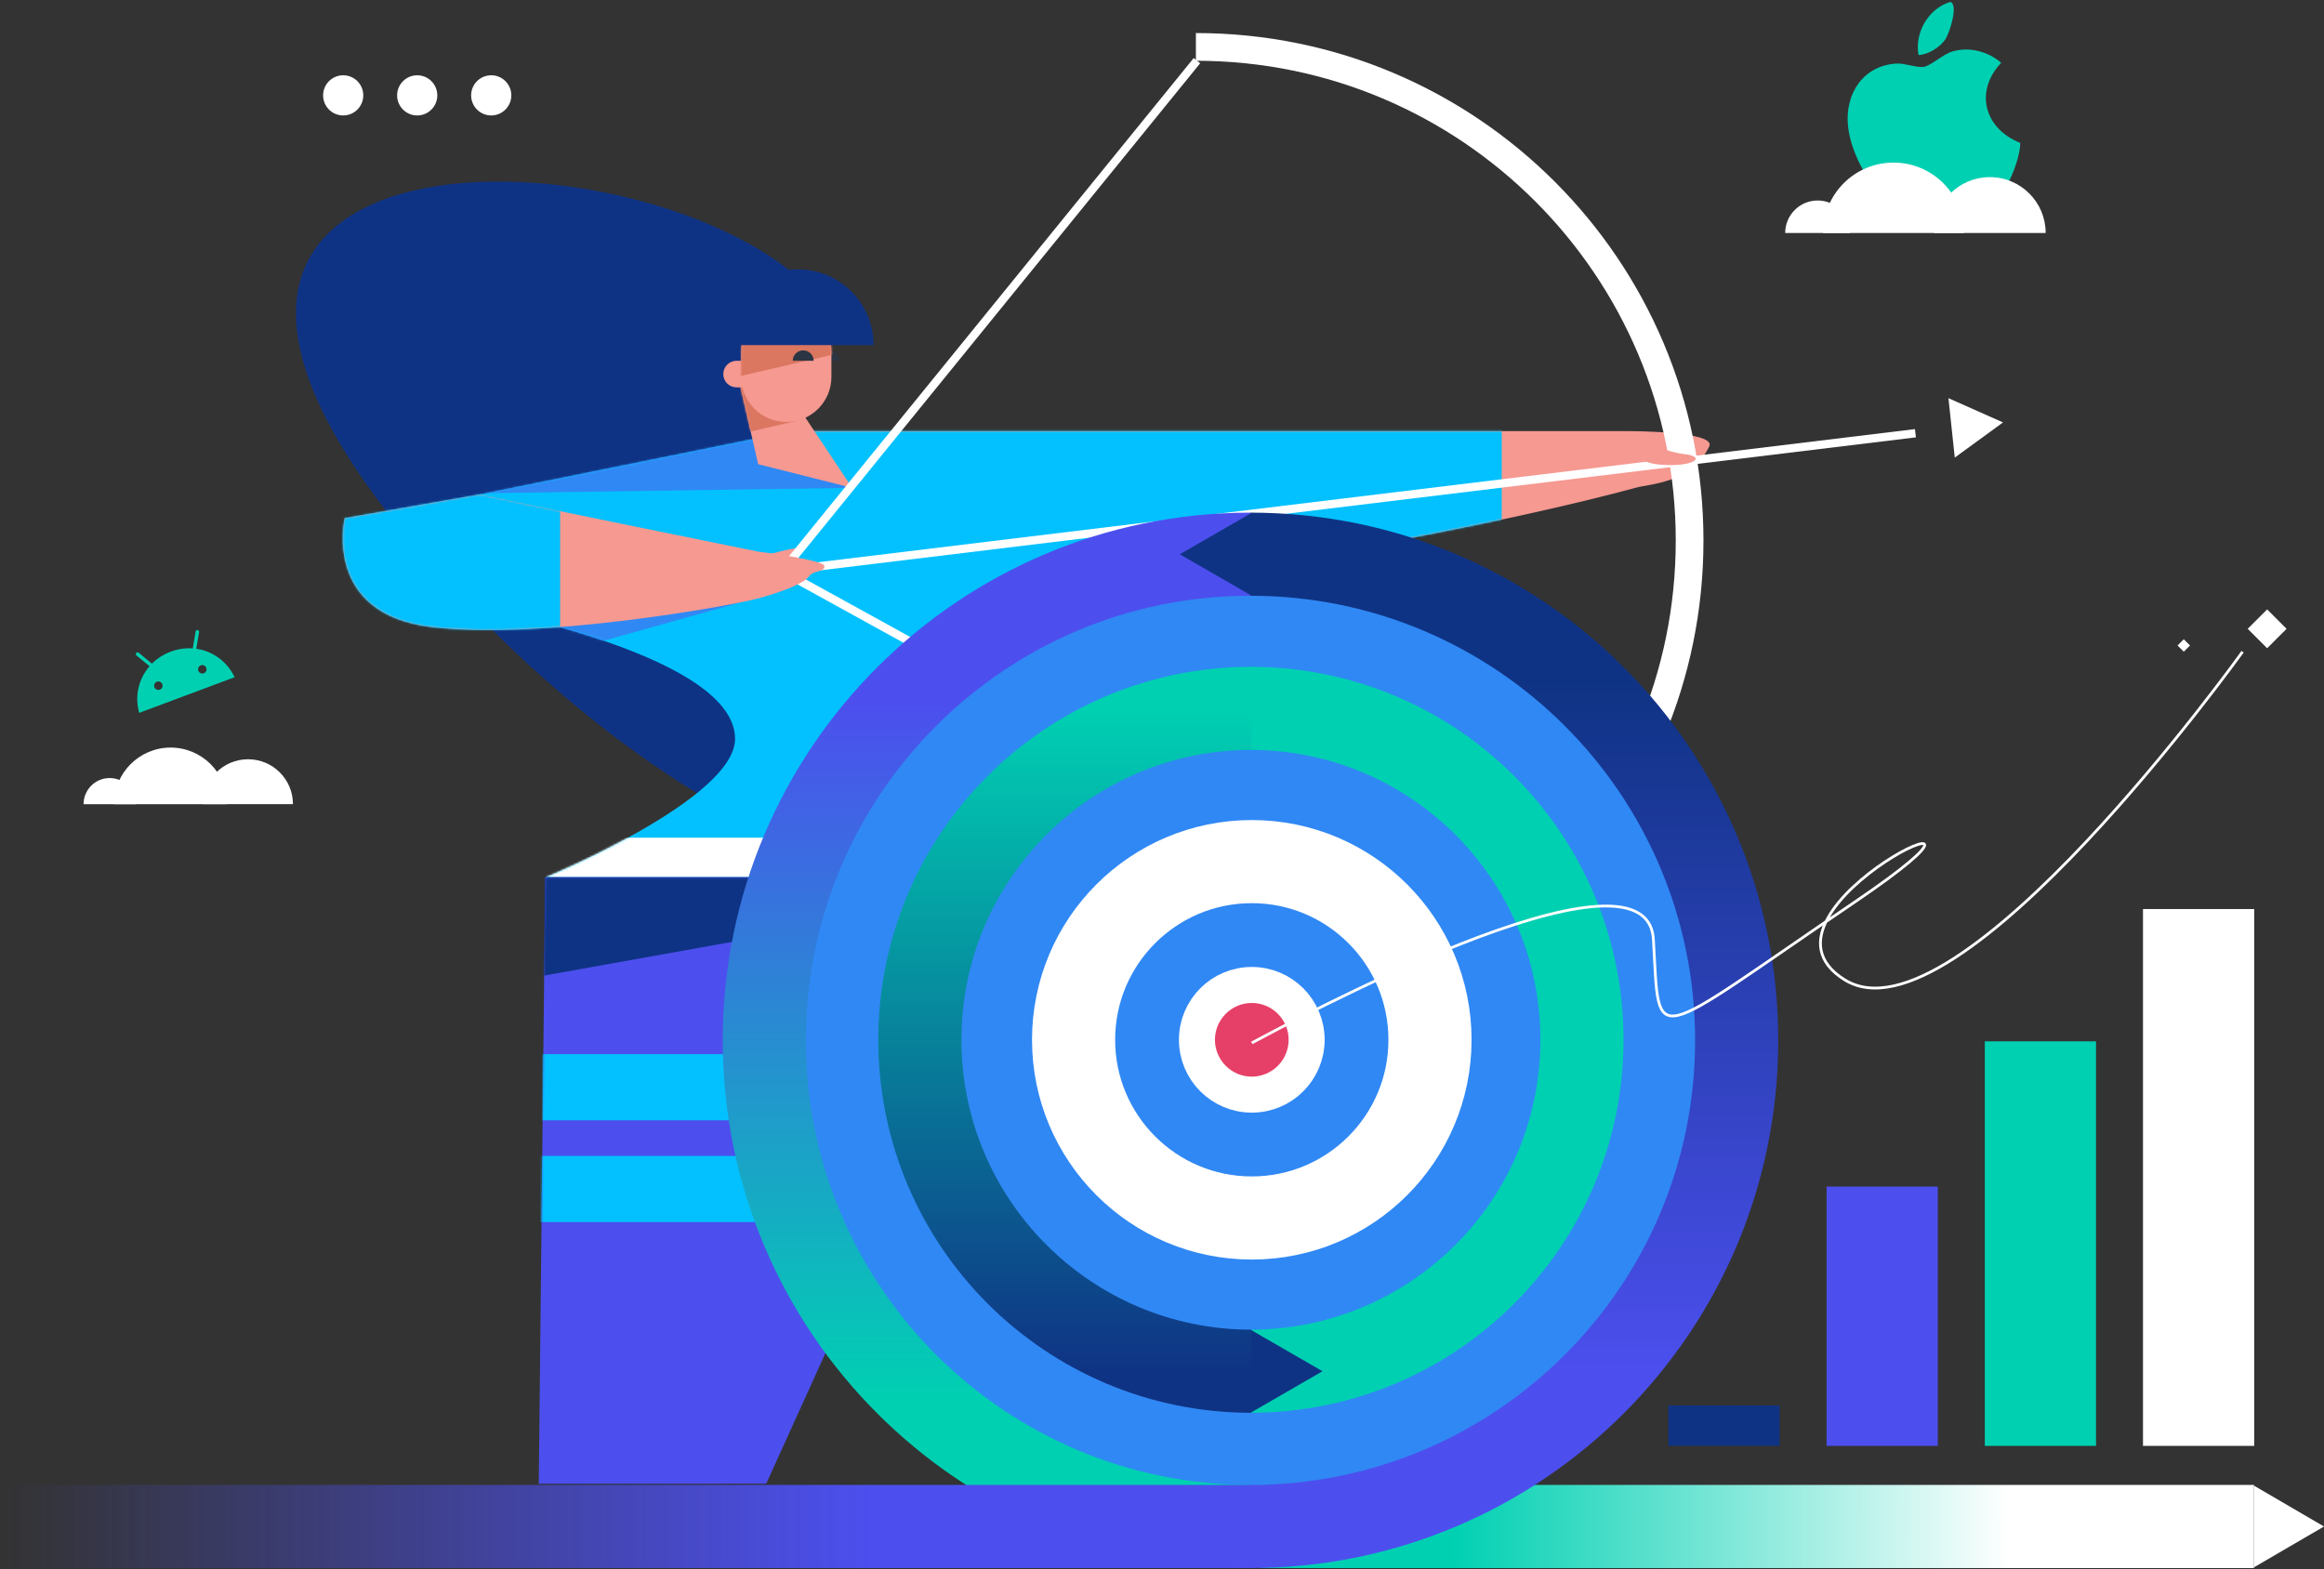 <svg width="1195" height="807" viewBox="0 0 1195 807" fill="none" xmlns="http://www.w3.org/2000/svg">
<rect x="0" y="0" width="1195" height="807" fill="#333333" stroke="none"/>
<path d="M100.924 333.643L102.377 325.037C102.42 324.795 102.363 324.567 102.22 324.367C102.078 324.168 101.864 324.04 101.636 323.997C101.394 323.954 101.166 323.997 100.966 324.154C100.767 324.296 100.639 324.496 100.596 324.738L99.128 333.444C95.267 333.187 91.406 333.757 87.787 335.111C84.167 336.464 80.876 338.573 78.126 341.28L71.315 335.666C71.13 335.524 70.888 335.453 70.66 335.467C70.417 335.495 70.204 335.609 70.047 335.795C69.89 335.98 69.819 336.222 69.847 336.45C69.876 336.678 69.99 336.906 70.161 337.063L76.9 342.606C71.272 349.06 69.135 357.951 71.572 366.586L120.644 348.262C116.811 340.141 109.359 334.84 100.938 333.629L100.924 333.643ZM82.187 354.66C81.788 354.817 81.346 354.845 80.919 354.745C80.505 354.646 80.121 354.432 79.822 354.104C79.522 353.776 79.337 353.392 79.266 352.964C79.195 352.537 79.266 352.109 79.437 351.71C79.608 351.311 79.907 350.984 80.278 350.756C80.648 350.528 81.075 350.414 81.503 350.428C81.93 350.442 82.344 350.585 82.7 350.841C83.056 351.098 83.312 351.44 83.469 351.853C83.669 352.394 83.654 352.993 83.412 353.52C83.17 354.047 82.728 354.46 82.187 354.66ZM104.785 346.225C104.386 346.381 103.944 346.41 103.517 346.31C103.104 346.21 102.719 345.997 102.42 345.669C102.121 345.356 101.935 344.957 101.864 344.529C101.793 344.102 101.864 343.674 102.035 343.275C102.22 342.891 102.505 342.549 102.876 342.321C103.246 342.093 103.674 341.979 104.101 341.993C104.529 342.007 104.942 342.15 105.298 342.406C105.654 342.663 105.911 343.005 106.068 343.418C106.267 343.959 106.253 344.558 106.011 345.085C105.768 345.612 105.327 346.025 104.785 346.225Z" fill="#00D0B2"/>
<path d="M420.792 185.543C420.792 182.579 423.2 180.171 426.163 180.171C429.127 180.171 431.535 182.579 431.535 185.543" fill="#2C3543"/>
<path d="M416.033 221.706H837.451C837.451 221.706 882.704 221.635 878.9 229.557C869.909 248.337 848.793 248.764 841.583 250.702C712.305 285.568 495.056 313.367 495.056 313.367L416.047 221.692L416.033 221.706Z" fill="#F59991"/>
<mask id="mask0_6903_164" style="mask-type:luminance" maskUnits="userSpaceOnUse" x="416" y="221" width="464" height="93">
<path d="M416.033 221.706H837.451C837.451 221.706 882.704 221.635 878.9 229.557C869.909 248.337 848.793 248.764 841.583 250.702C712.305 285.568 495.056 313.367 495.056 313.367L416.047 221.692L416.033 221.706Z" fill="white"/>
</mask>
<g mask="url(#mask0_6903_164)">
<path d="M772.178 180.684H388.504V313.367H772.178V180.684Z" fill="#03C1FF"/>
</g>
<path d="M614.929 24.12C755.136 24.12 868.797 137.781 868.797 277.988C868.797 418.195 755.136 531.856 614.929 531.856" stroke="white" stroke-width="14.249" stroke-miterlimit="10"/>
<path d="M410.761 142.925C314.939 59.984 4.76 60.625 236.072 306.414C395.016 475.317 531.475 463.22 531.475 463.22C531.475 463.22 304.665 301.042 379.969 263.668C434.513 236.596 346.913 189.504 410.761 142.939V142.925Z" fill="#0F3384"/>
<path d="M499.216 406.026L507.48 373.383C551.366 302.823 514.405 260.12 481.063 242.395C447.721 224.669 400.444 223.131 400.444 223.131L246.972 254.207L194.067 302.453C194.067 302.453 377.803 328.556 377.974 379.88C378.074 411.042 280.342 451.237 280.342 451.237H511.057L503.448 437.715C498.033 428.083 496.523 416.741 499.23 406.026H499.216Z" fill="#03C1FF"/>
<mask id="mask1_6903_164" style="mask-type:luminance" maskUnits="userSpaceOnUse" x="194" y="223" width="334" height="229">
<path d="M499.216 406.026L507.48 373.383C551.366 302.823 514.405 260.12 481.063 242.395C447.721 224.669 400.444 223.131 400.444 223.131L246.972 254.207L194.067 302.453C194.067 302.453 377.803 328.556 377.974 379.88C378.074 411.042 280.342 451.237 280.342 451.237H511.057L503.448 437.715C498.033 428.083 496.523 416.741 499.23 406.026H499.216Z" fill="white"/>
</mask>
<g mask="url(#mask1_6903_164)">
<path d="M385.74 308.38L191.916 362.753L251.746 309.093L385.74 308.38Z" fill="#3088F4"/>
<path d="M464.692 430.79H256.547V462.779H464.692V430.79Z" fill="white"/>
<path d="M438.174 250.873L211.165 254.207L311.746 231.751L365.407 178.105L438.174 250.873Z" fill="#3088F4"/>
</g>
<path d="M380.24 196.97L389.858 238.719L438.175 250.873L401.228 195.374L380.24 196.97Z" fill="#F59991"/>
<mask id="mask2_6903_164" style="mask-type:luminance" maskUnits="userSpaceOnUse" x="380" y="195" width="59" height="56">
<path d="M380.24 196.97L389.858 238.719L438.175 250.873L401.228 195.374L380.24 196.97Z" fill="white"/>
</mask>
<g mask="url(#mask2_6903_164)">
<path d="M409.378 216.476L353.324 229.514V183.22H427.531L409.378 216.476Z" fill="#DB7660"/>
</g>
<path d="M393.975 763.026L445.798 648.752L511.014 769.381L622.167 766.446L511.042 451.237H290.06H280.342L277.037 763.055L393.975 763.026Z" fill="#4C4FEE"/>
<mask id="mask3_6903_164" style="mask-type:luminance" maskUnits="userSpaceOnUse" x="277" y="451" width="346" height="319">
<path d="M393.975 763.026L445.798 648.752L511.014 769.381L622.167 766.446L511.042 451.237H290.06H280.342L277.037 763.055L393.975 763.026Z" fill="white"/>
</mask>
<g mask="url(#mask3_6903_164)">
<path d="M469.422 542.101H184.363V576.113H469.422V542.101Z" fill="#03C1FF"/>
<path d="M606.651 443.087L172.922 520.87L232.795 395.283L606.651 443.087Z" fill="#0F3384"/>
<path d="M495.198 594.451H210.14V628.462H495.198V594.451Z" fill="#03C1FF"/>
</g>
<path d="M387.35 287.42C387.35 287.42 417.543 278.159 410.304 283.63C404.59 287.948 404.092 287.42 404.092 287.42H387.364H387.35Z" fill="#F59991"/>
<path d="M984.91 222.789L379.969 296.226" stroke="white" stroke-width="4.275" stroke-miterlimit="10"/>
<path d="M615.471 31.187L402.197 293.733L744.948 482.584" stroke="white" stroke-width="4.275" stroke-miterlimit="10"/>
<path d="M423.741 435.165H417.158V453.161H423.741V435.165Z" fill="#364B75"/>
<path d="M487.646 435.165H481.063V453.161H487.646V435.165Z" fill="#364B75"/>
<path d="M643.669 785.387C781.571 785.387 893.362 673.595 893.362 535.693C893.362 397.791 781.571 286 643.669 286C505.767 286 393.976 397.791 393.976 535.693C393.976 673.595 505.767 785.387 643.669 785.387Z" fill="#3088F4"/>
<path d="M915.063 722.774H857.883V743.548H915.063V722.774Z" fill="#0F3384"/>
<path d="M996.408 610.195H939.229V743.548H996.408V610.195Z" fill="#4C4FEE"/>
<path d="M1077.77 535.504H1020.59V743.548H1077.77V535.504Z" fill="#00D0B2"/>
<path d="M1159.11 467.481H1101.93V743.548H1159.11V467.481Z" fill="white"/>
<path d="M643 285C504.917 285 393 396.938 393 535C393 673.062 504.938 785 643 785" stroke="url(#paint0_linear_6903_164)" stroke-width="42.746" stroke-miterlimit="10"/>
<path d="M643.669 626.353C694.276 626.353 735.302 585.328 735.302 534.72C735.302 484.113 694.276 443.087 643.669 443.087C593.061 443.087 552.036 484.113 552.036 534.72C552.036 585.328 593.061 626.353 643.669 626.353Z" stroke="white" stroke-width="42.746" stroke-miterlimit="10"/>
<path d="M0.784 785H643.669" stroke="url(#paint1_linear_6903_164)" stroke-width="42.746" stroke-miterlimit="10"/>
<path d="M648 785H1159" stroke="url(#paint2_linear_6903_164)" stroke-width="42.746" stroke-miterlimit="10"/>
<path d="M643.669 562.918C659.242 562.918 671.867 550.293 671.867 534.72C671.867 519.147 659.242 506.522 643.669 506.522C628.095 506.522 615.471 519.147 615.471 534.72C615.471 550.293 628.095 562.918 643.669 562.918Z" fill="#E64068" stroke="white" stroke-width="18.523" stroke-miterlimit="10"/>
<path d="M606.651 285.041L643.683 263.668V306.414L606.651 285.041Z" fill="#0F3384"/>
<path d="M1195 785.007L1159 806V764L1195 785.007Z" fill="white"/>
<path d="M643 364.278C737.141 364.278 813.442 440.593 813.442 534.72C813.442 628.847 737.127 705.162 643 705.162" stroke="#00D0B2" stroke-width="42.746" stroke-miterlimit="10"/>
<path d="M680.032 705.162L643 726.55V683.789L680.032 705.162Z" fill="#0F3384"/>
<path d="M400.801 185.543H378.744C374.966 185.543 371.904 188.602 371.904 192.375C371.904 196.148 374.966 199.207 378.744 199.207H400.801C404.578 199.207 407.64 196.148 407.64 192.375C407.64 188.602 404.578 185.543 400.801 185.543Z" fill="#F59991"/>
<path d="M246.972 254.207C252.016 255.746 389.758 283.645 389.758 283.645C389.758 283.645 423.941 287.891 423.941 291.168C423.941 294.445 418.17 293.177 416.018 296.369C413.867 299.56 403.579 304.077 389.288 307.867C374.996 311.657 278.191 329.212 221.866 322.458C165.541 315.704 177.239 266.461 177.239 266.461L246.972 254.207Z" fill="#F59991"/>
<mask id="mask4_6903_164" style="mask-type:luminance" maskUnits="userSpaceOnUse" x="176" y="254" width="248" height="70">
<path d="M246.972 254.207C252.016 255.746 389.758 283.645 389.758 283.645C389.758 283.645 423.941 287.891 423.941 291.168C423.941 294.445 418.17 293.177 416.018 296.369C413.867 299.56 403.579 304.077 389.288 307.867C374.996 311.657 278.191 329.212 221.866 322.458C165.541 315.704 177.239 266.461 177.239 266.461L246.972 254.207Z" fill="white"/>
</mask>
<g mask="url(#mask4_6903_164)">
<path d="M288.008 387.674L168.647 417.183V195.659L288.008 166.164V387.674Z" fill="#03C1FF"/>
</g>
<path d="M427.517 180.841C427.517 168.021 417.128 157.63 404.313 157.63C391.498 157.63 381.109 168.021 381.109 180.841V193.793C381.109 206.612 391.498 217.004 404.313 217.004C417.128 217.004 427.517 206.612 427.517 193.793V180.841Z" fill="#F59991"/>
<mask id="mask5_6903_164" style="mask-type:luminance" maskUnits="userSpaceOnUse" x="381" y="157" width="47" height="61">
<path d="M427.517 180.841C427.517 168.021 417.128 157.63 404.313 157.63C391.498 157.63 381.109 168.021 381.109 180.841V193.793C381.109 206.612 391.498 217.004 404.313 217.004C417.128 217.004 427.517 206.612 427.517 193.793V180.841Z" fill="white"/>
</mask>
<g mask="url(#mask5_6903_164)">
<path d="M440.312 179.587L355.404 199.207L365.82 164.74L440.312 179.587Z" fill="#DB7660"/>
</g>
<path d="M371.292 177.464C371.292 155.948 388.732 138.508 410.247 138.508C431.763 138.508 449.203 155.948 449.203 177.464" fill="#0F3384"/>
<path d="M841.568 224.826C841.568 224.826 854.221 232.121 866.09 233.518C877.959 234.914 870.706 240.457 853.181 238.89C835.655 237.322 841.582 224.826 841.582 224.826H841.568Z" fill="#F59991"/>
<path d="M42.96 413.55C42.96 406.14 48.973 400.113 56.397 400.113C63.821 400.113 69.833 406.126 69.833 413.55" fill="white"/>
<path d="M58.62 413.55C58.62 397.477 71.658 384.44 87.73 384.44C103.803 384.44 116.84 397.477 116.84 413.55" fill="white"/>
<path d="M104.443 413.549C104.443 400.797 114.773 390.452 127.54 390.452C140.307 390.452 150.637 400.783 150.637 413.549" fill="white"/>
<path d="M1029.96 217.232L1005.14 235.313L1001.89 204.764L1029.96 217.232Z" fill="white"/>
<path d="M1165.76 313.379L1155.77 323.373L1165.76 333.368L1175.76 323.373L1165.76 313.379Z" fill="white"/>
<path d="M1122.9 328.742L1119.7 331.946L1122.9 335.15L1126.1 331.946L1122.9 328.742Z" fill="white"/>
<path d="M176.47 59.371C182.175 59.371 186.8 54.746 186.8 49.041C186.8 43.335 182.175 38.71 176.47 38.71C170.765 38.71 166.14 43.335 166.14 49.041C166.14 54.746 170.765 59.371 176.47 59.371Z" fill="white"/>
<path d="M214.528 59.371C220.233 59.371 224.858 54.746 224.858 49.041C224.858 43.335 220.233 38.71 214.528 38.71C208.822 38.71 204.197 43.335 204.197 49.041C204.197 54.746 208.822 59.371 214.528 59.371Z" fill="white"/>
<path d="M252.586 59.371C258.291 59.371 262.916 54.746 262.916 49.041C262.916 43.335 258.291 38.71 252.586 38.71C246.88 38.71 242.255 43.335 242.255 49.041C242.255 54.746 246.88 59.371 252.586 59.371Z" fill="white"/>
<path d="M407.64 185.543C407.64 182.579 410.048 180.171 413.012 180.171C415.976 180.171 418.384 182.579 418.384 185.543" fill="#2C3543"/>
<path d="M1003.99 26.456C1012.65 23.906 1022.3 26.499 1029.02 32.284C1015.09 47.017 1020.36 66.153 1038.81 73.491C1038.86 81.342 1032.03 99.267 1025.4 103.114C1017.61 107.631 1012.77 102.9 1005.53 103.627C992.362 104.938 989.142 117.719 975.15 107.546C962.682 98.498 951.811 80.088 950.243 64.785C948.562 48.385 957.952 33.581 975.364 32.683C979.51 32.469 985.865 35.006 989.327 34.364C993.003 33.681 999.116 27.867 1004.02 26.428H1003.99V26.456Z" fill="#00D0B2"/>
<path d="M986.506 28.295C984.397 16.853 991.607 4.229 1002.95 0.98C1007.14 2.79 1002.34 17.081 1000.33 20.173C997.606 24.305 991.479 28.081 986.506 28.295Z" fill="#00D0B2"/>
<path d="M917.941 119.814C917.941 110.595 925.422 103.1 934.655 103.1C943.888 103.1 951.369 110.581 951.369 119.814" fill="white"/>
<path d="M937.434 119.814C937.434 99.809 953.649 83.608 973.639 83.608C993.63 83.608 1009.85 99.823 1009.85 119.814" fill="white"/>
<path d="M994.428 119.814C994.428 103.941 1007.28 91.088 1023.15 91.088C1039.03 91.088 1051.88 103.941 1051.88 119.814" fill="white"/>
<path d="M643.442 364.278C549.302 364.278 473 440.593 473 534.72C473 628.847 549.316 705.162 643.442 705.162" stroke="url(#paint3_linear_6903_164)" stroke-width="42.746" stroke-miterlimit="10"/>
<path d="M643 285C781.083 285 893 396.938 893 535C893 673.062 781.062 785 643 785" stroke="url(#paint4_linear_6903_164)" stroke-width="42.746" stroke-miterlimit="10"/>
<path d="M643.669 536.316C658.844 528.251 846.783 426.202 850.175 483.083C853.566 539.964 846.413 536.601 953.463 464.047C1060.51 391.493 890.484 467.709 948.49 503.843C1006.5 539.978 1153.13 335.154 1153.13 335.154" stroke="white" stroke-width="1.425" stroke-miterlimit="10"/>
<defs>
<linearGradient id="paint0_linear_6903_164" x1="518" y1="285" x2="518" y2="785" gradientUnits="userSpaceOnUse">
<stop offset="0.154" stop-color="#4C4FEE"/>
<stop offset="0.87" stop-color="#00D0B2"/>
</linearGradient>
<linearGradient id="paint1_linear_6903_164" x1="0.784" y1="785.5" x2="643.669" y2="785.5" gradientUnits="userSpaceOnUse">
<stop stop-color="#4C4FEE" stop-opacity="0"/>
<stop offset="0.696" stop-color="#4C4FEE"/>
</linearGradient>
<linearGradient id="paint2_linear_6903_164" x1="746.959" y1="784.587" x2="1159" y2="785.164" gradientUnits="userSpaceOnUse">
<stop stop-color="#00D0B2"/>
<stop offset="0.696" stop-color="white"/>
</linearGradient>
<linearGradient id="paint3_linear_6903_164" x1="558.221" y1="364.278" x2="558.221" y2="705.162" gradientUnits="userSpaceOnUse">
<stop stop-color="#00D0B2"/>
<stop offset="1" stop-color="#0F3384"/>
</linearGradient>
<linearGradient id="paint4_linear_6903_164" x1="768" y1="285" x2="768" y2="785" gradientUnits="userSpaceOnUse">
<stop offset="0.13" stop-color="#0F3384"/>
<stop offset="0.846" stop-color="#4C4FEE"/>
</linearGradient>
</defs>
</svg>

